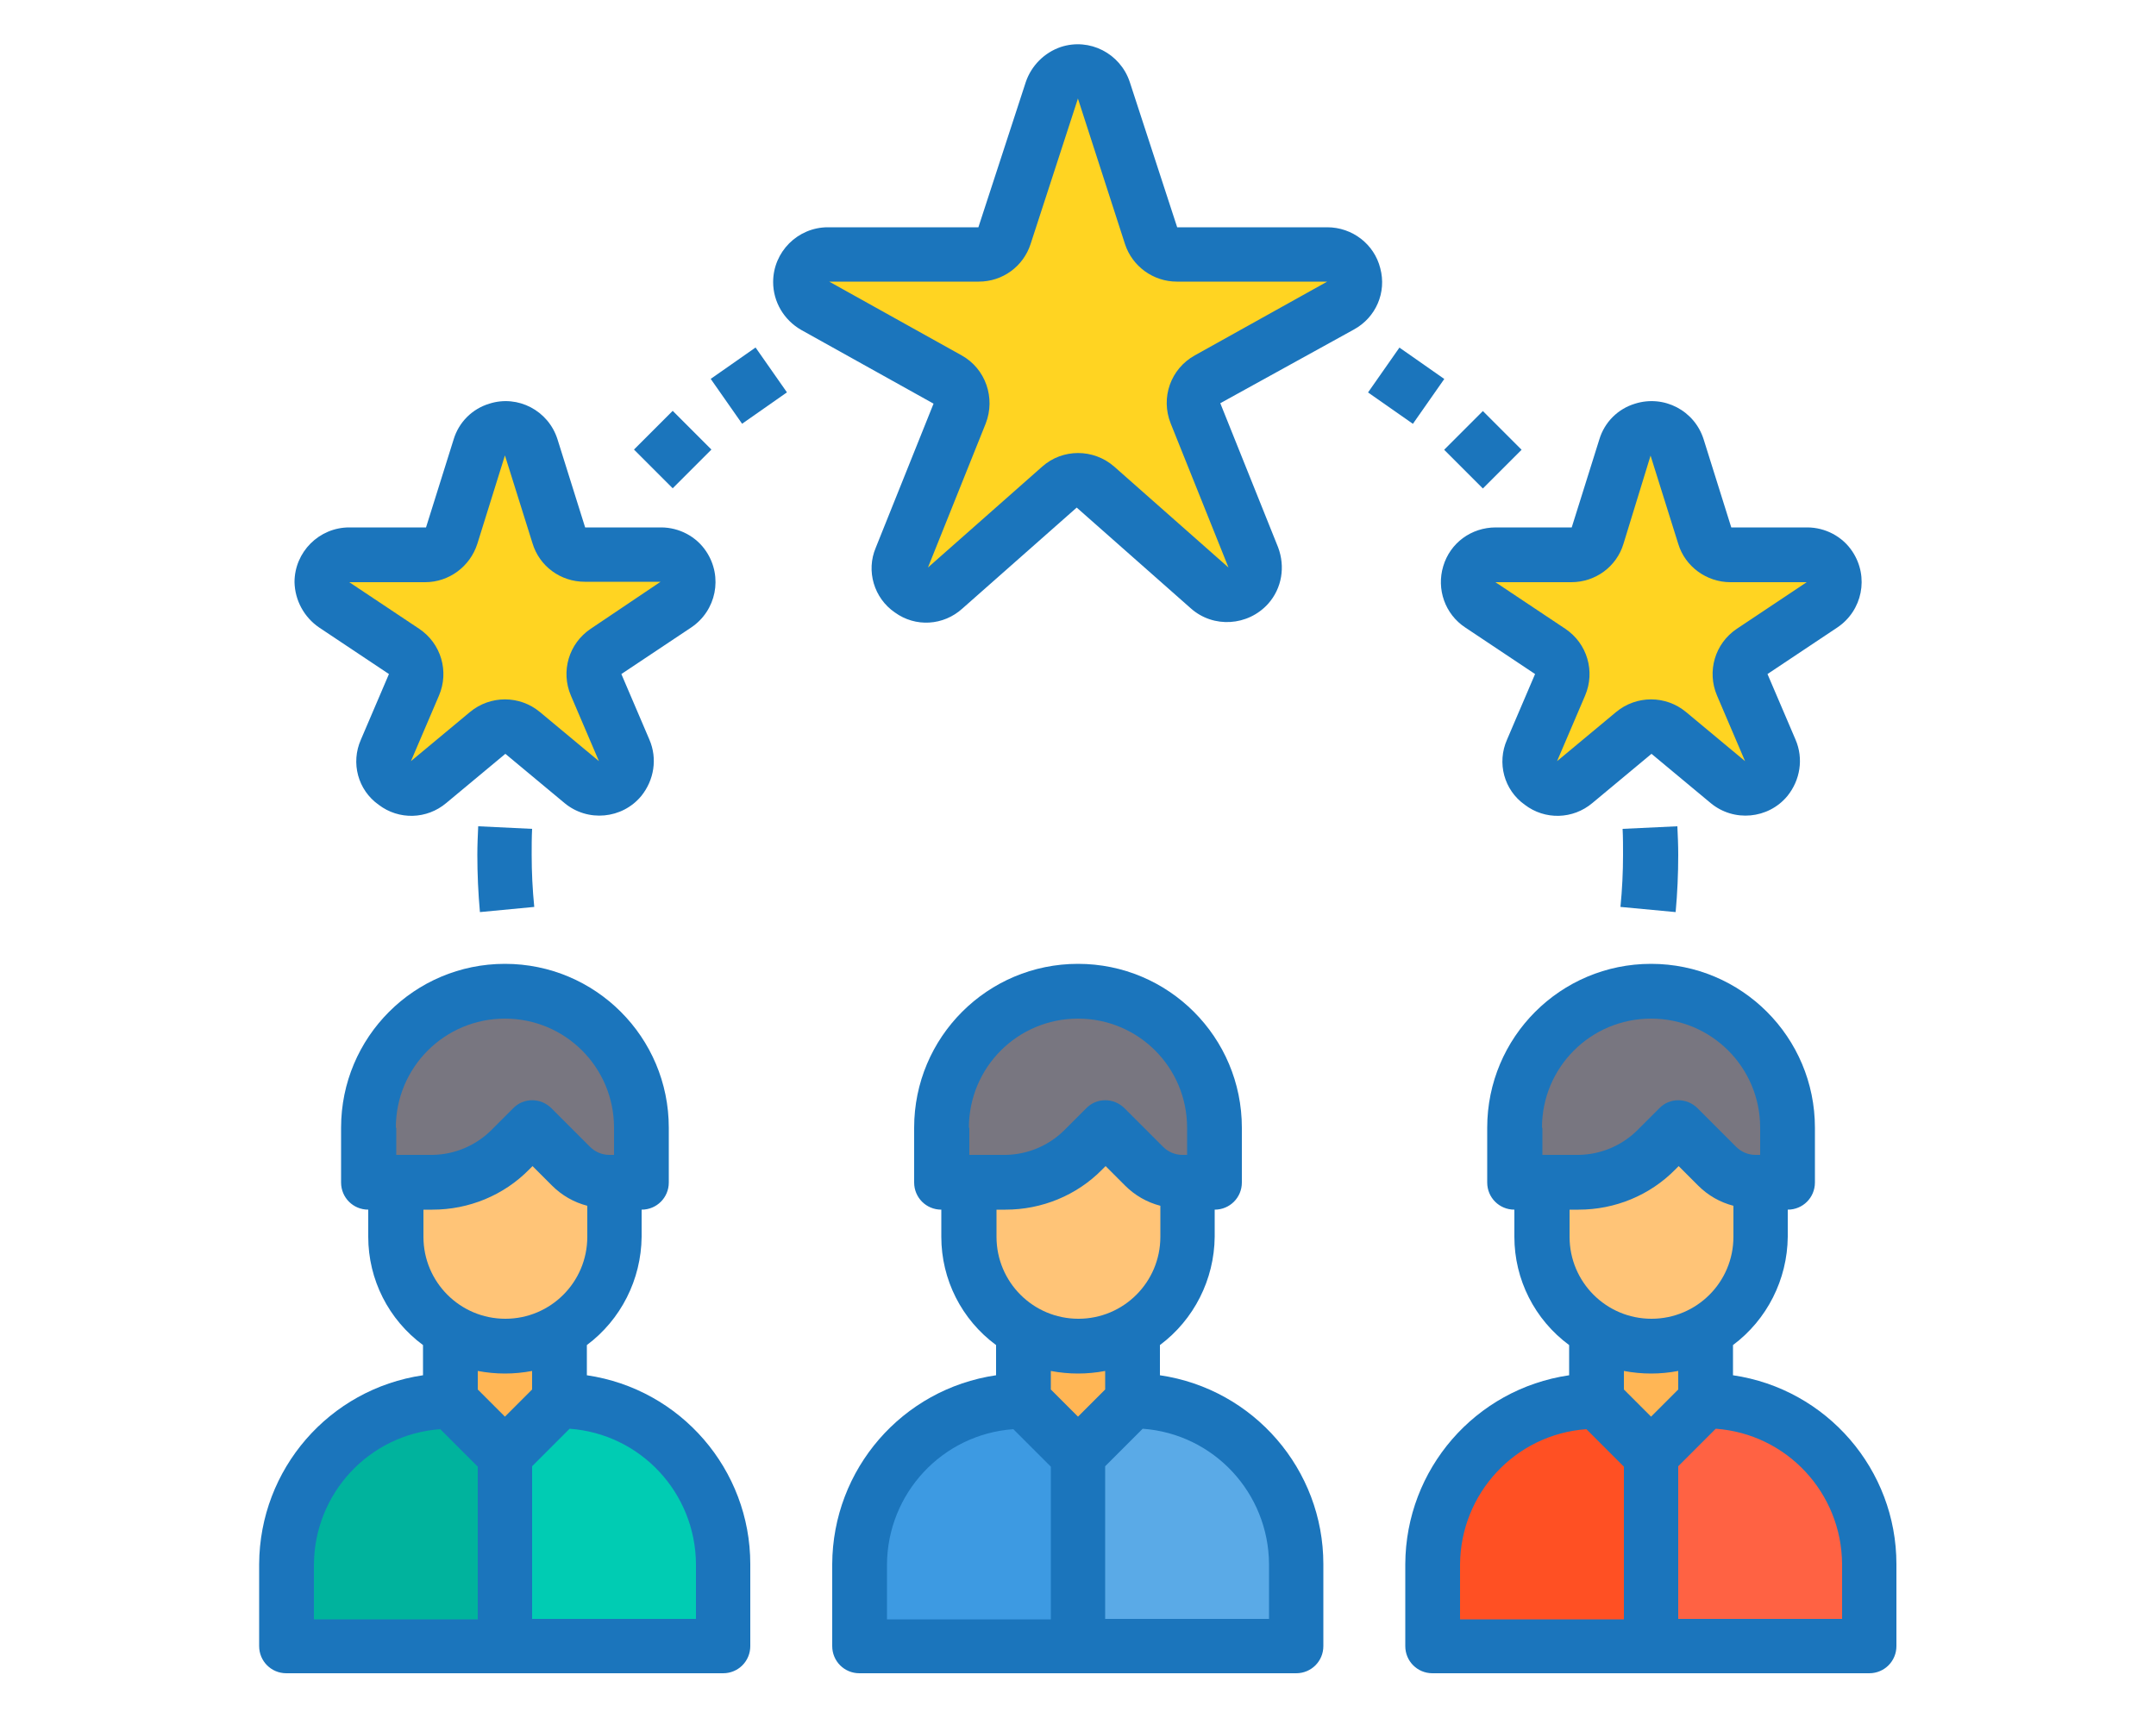 <?xml version="1.0" encoding="utf-8"?>
<!-- Generator: Adobe Illustrator 24.0.0, SVG Export Plug-In . SVG Version: 6.00 Build 0)  -->
<svg version="1.1" id="Layer_1" xmlns="http://www.w3.org/2000/svg" xmlns:xlink="http://www.w3.org/1999/xlink" x="0px" y="0px"
	 viewBox="0 0 500 400" style="enable-background:new 0 0 500 400;" xml:space="preserve">
<style type="text/css">
	.st0{fill:#FF6243;}
	.st1{fill:#FF5023;}
	.st2{fill:#00CCB3;}
	.st3{fill:#00B39D;}
	.st4{fill:#5AAAE7;}
	.st5{fill:#3D9AE2;}
	.st6{fill:#FFD422;}
	.st7{fill:#FFB655;}
	.st8{fill:#787680;}
	.st9{fill:#FFC477;}
	.st10{fill:#1B75BC;}
</style>
<g id="Rating">
	<path class="st0" d="M395.6,324.8c21,0,38,17,38,38v19h-50.6v-44.3L395.6,324.8z"/>
	<path class="st1" d="M382.9,337.5v44.3h-50.6v-19c0-21,17-38,38-38L382.9,337.5z"/>
	<path class="st2" d="M129.8,324.8c21,0,38,17,38,38v19h-50.6v-44.3L129.8,324.8z"/>
	<path class="st3" d="M117.1,337.5v44.3H66.5v-19c0-21,17-38,38-38L117.1,337.5z"/>
	<path class="st4" d="M262.7,324.8c21,0,38,17,38,38v19H250v-44.3L262.7,324.8z"/>
	<path class="st5" d="M250,337.5v44.3h-50.6v-19c0-21,17-38,38-38L250,337.5z"/>
	<path class="st6" d="M123.1,103.8l6.4,20.4c0.8,2.7,3.3,4.4,6.1,4.4h17.6c3.5,0,6.3,2.9,6.3,6.4c0,2.1-1.1,4-2.8,5.2L140.5,151
		c-2.5,1.7-3.5,4.9-2.3,7.7l6.5,15.3c1.4,3.2-0.1,6.9-3.3,8.3c-2.2,0.9-4.7,0.6-6.5-1l-13.7-11.4c-2.3-2-5.8-2-8.1,0l-13.7,11.4
		c-2.7,2.2-6.7,1.9-8.9-0.8c-1.5-1.8-1.9-4.3-1-6.5l6.5-15.3c1.2-2.8,0.2-6-2.3-7.7l-16.2-10.8c-2.9-1.9-3.7-5.9-1.7-8.8
		c1.2-1.7,3.1-2.8,5.2-2.8h17.6c2.8,0,5.2-1.8,6.1-4.4l6.4-20.4c1-3.3,4.5-5.2,7.8-4.2C120.9,100.2,122.5,101.7,123.1,103.8z"/>
	<path class="st6" d="M388.9,103.8l6.4,20.4c0.8,2.7,3.3,4.4,6.1,4.4H419c3.5,0,6.3,2.9,6.3,6.4c0,2.1-1.1,4-2.8,5.2L406.2,151
		c-2.5,1.7-3.5,4.9-2.3,7.7l6.5,15.3c1.4,3.2-0.1,6.9-3.3,8.3c-2.2,0.9-4.7,0.6-6.5-1l-13.7-11.4c-2.3-2-5.8-2-8.1,0l-13.7,11.4
		c-2.7,2.2-6.7,1.9-8.9-0.8c-1.5-1.8-1.9-4.3-1-6.5l6.5-15.3c1.2-2.8,0.2-6-2.3-7.7l-16.2-10.8c-2.9-1.9-3.7-5.9-1.7-8.8
		c1.2-1.7,3.1-2.8,5.2-2.8h17.6c2.8,0,5.2-1.8,6.1-4.4l6.4-20.4c1-3.3,4.5-5.2,7.8-4.2C386.7,100.2,388.3,101.7,388.9,103.8z"/>
	<path class="st6" d="M256,20.9L267,54.6c0.9,2.6,3.3,4.3,6,4.4h34.9c3.5,0,6.3,2.9,6.3,6.3c0,2.3-1.2,4.4-3.2,5.5l-30.8,17.1
		c-2.8,1.6-4,4.9-2.8,7.9l13.4,33.4c1.3,3.2-0.3,6.9-3.5,8.2c-2.2,0.9-4.7,0.4-6.5-1.1L254.2,113c-2.4-2.2-6-2.2-8.4,0l-26.5,23.4
		c-2.6,2.3-6.6,2.1-8.9-0.6c-1.6-1.8-2-4.3-1.1-6.5l13.4-33.4c1.2-3,0-6.4-2.8-7.9l-30.8-17.1c-3-1.7-4.1-5.6-2.4-8.6
		c1.1-2,3.2-3.2,5.5-3.2H227c2.7,0,5.1-1.8,6-4.4L244,20.9c1.1-3.3,4.7-5.1,8-4C253.9,17.5,255.4,19,256,20.9z"/>
	<path class="st7" d="M129.8,308.7v16.1l-12.7,12.7l-12.7-12.7v-16.1C112.3,313.3,121.9,313.3,129.8,308.7z"/>
	<path class="st8" d="M148.7,261.5v12.7h-7.4c-3.4,0-6.6-1.3-9-3.7l-8.9-8.9l-5.3,5.3c-4.8,4.7-11.2,7.4-17.9,7.4H85.5v-12.7
		c0-17.5,14.2-31.6,31.6-31.6S148.7,244,148.7,261.5z"/>
	<path class="st9" d="M142.4,274.2v12.7c0,14-11.3,25.3-25.2,25.3c-4.5,0-8.9-1.2-12.7-3.4c-1.9-1.1-3.7-2.4-5.3-4
		c-4.7-4.8-7.4-11.2-7.4-17.9v-12.7h8.5c6.7,0,13.2-2.7,17.9-7.4l5.3-5.3l8.9,8.9c2.4,2.4,5.6,3.7,9,3.7H142.4z"/>
	<path class="st7" d="M262.7,308.7v16.1L250,337.5l-12.7-12.7v-16.1C245.2,313.3,254.8,313.3,262.7,308.7z"/>
	<path class="st8" d="M281.6,261.5v12.7h-7.4c-3.4,0-6.6-1.3-9-3.7l-8.9-8.9l-5.3,5.3c-4.8,4.7-11.2,7.4-17.9,7.4h-14.8v-12.7
		c0-17.5,14.2-31.6,31.6-31.6S281.6,244,281.6,261.5z"/>
	<path class="st9" d="M275.3,274.2v12.7c0,14-11.3,25.3-25.2,25.3c-4.5,0-8.9-1.2-12.7-3.4c-1.9-1.1-3.7-2.4-5.3-4
		c-4.7-4.8-7.4-11.2-7.4-17.9v-12.7h8.5c6.7,0,13.2-2.7,17.9-7.4l5.3-5.3l8.9,8.9c2.4,2.4,5.6,3.7,9,3.7H275.3z"/>
	<path class="st7" d="M395.6,308.7v16.1l-12.7,12.7l-12.7-12.7v-16.1C378.1,313.3,387.7,313.3,395.6,308.7z"/>
	<path class="st8" d="M414.5,261.5v12.7h-7.4c-3.4,0-6.6-1.3-9-3.7l-8.9-8.9l-5.3,5.3c-4.8,4.7-11.2,7.4-17.9,7.4h-14.8v-12.7
		c0-17.5,14.2-31.6,31.6-31.6S414.5,244,414.5,261.5z"/>
	<path class="st9" d="M408.2,274.2v12.7c0,14-11.3,25.3-25.2,25.3c-4.5,0-8.9-1.2-12.7-3.4c-1.9-1.1-3.7-2.4-5.3-4
		c-4.7-4.8-7.4-11.2-7.4-17.9v-12.7h8.5c6.7,0,13.2-2.7,17.9-7.4l5.3-5.3l8.9,8.9c2.4,2.4,5.6,3.7,9,3.7H408.2z"/>
	<path class="st10" d="M269,318.9v-7c7.9-5.9,12.6-15.2,12.7-25.1v-6.3c3.5,0,6.3-2.8,6.3-6.3v-12.7c0-21-17-38-38-38s-38,17-38,38
		v12.7c0,3.5,2.8,6.3,6.3,6.3v6.3c0,9.9,4.7,19.2,12.7,25.1v7c-21.8,3.2-37.9,21.8-38,43.8v19c0,3.5,2.8,6.3,6.3,6.3h101.3
		c3.5,0,6.3-2.8,6.3-6.3v-19C306.9,340.8,290.8,322.1,269,318.9z M224.7,261.5c0-14,11.3-25.3,25.3-25.3s25.3,11.3,25.3,25.3v6.3
		h-1.1c-1.7,0-3.3-0.7-4.5-1.9l-8.9-8.9c-2.5-2.5-6.5-2.5-8.9,0l-5.2,5.2c-3.6,3.5-8.4,5.5-13.4,5.6h-8.5V261.5z M233.2,280.5
		c8.4,0,16.5-3.3,22.4-9.3l0.8-0.8l4.5,4.5c2.3,2.3,5.1,3.9,8.2,4.7v7.2c0,10.5-8.5,19-19,19c-10.5,0-19-8.5-19-19v-6.3H233.2z
		 M250,318.5c2.1,0,4.2-0.2,6.3-0.6v4.3l-6.3,6.3l-6.3-6.3v-4.3C245.8,318.3,247.9,318.5,250,318.5z M205.7,362.8
		c0.1-16.5,12.8-30.2,29.3-31.4l8.7,8.7v35.4h-38V362.8z M294.3,375.4h-38v-35.4l8.7-8.7c16.5,1.2,29.2,14.9,29.3,31.4V375.4z"/>
	<path class="st10" d="M401.9,318.9v-7c7.9-5.9,12.6-15.2,12.7-25.1v-6.3c3.5,0,6.3-2.8,6.3-6.3v-12.7c0-21-17-38-38-38
		c-21,0-38,17-38,38v12.7c0,3.5,2.8,6.3,6.3,6.3v6.3c0,9.9,4.7,19.2,12.7,25.1v7c-21.8,3.2-37.9,21.8-38,43.8v19
		c0,3.5,2.8,6.3,6.3,6.3h101.3c3.5,0,6.3-2.8,6.3-6.3v-19C439.8,340.8,423.7,322.1,401.9,318.9z M357.6,261.5
		c0-14,11.3-25.3,25.3-25.3c14,0,25.3,11.3,25.3,25.3v6.3h-1.1c-1.7,0-3.3-0.7-4.5-1.9l-8.9-8.9c-2.5-2.5-6.5-2.5-8.9,0l-5.2,5.2
		c-3.6,3.5-8.4,5.5-13.4,5.6h-8.5V261.5z M366.1,280.5c8.4,0,16.5-3.3,22.4-9.3l0.8-0.8l4.5,4.5c2.3,2.3,5.1,3.9,8.2,4.7v7.2
		c0,10.5-8.5,19-19,19s-19-8.5-19-19v-6.3H366.1z M382.9,318.5c2.1,0,4.2-0.2,6.3-0.6v4.3l-6.3,6.3l-6.3-6.3v-4.3
		C378.7,318.3,380.8,318.5,382.9,318.5z M338.6,362.8c0.1-16.5,12.8-30.2,29.3-31.4l8.7,8.7v35.4h-38V362.8z M427.2,375.4h-38v-35.4
		l8.7-8.7c16.5,1.2,29.2,14.9,29.3,31.4V375.4z"/>
	<path class="st10" d="M136.1,318.9v-7c7.9-5.9,12.6-15.2,12.7-25.1v-6.3c3.5,0,6.3-2.8,6.3-6.3v-12.7c0-21-17-38-38-38
		s-38,17-38,38v12.7c0,3.5,2.8,6.3,6.3,6.3v6.3c0,9.9,4.7,19.2,12.7,25.1v7c-21.8,3.2-37.9,21.8-38,43.8v19c0,3.5,2.8,6.3,6.3,6.3
		h101.3c3.5,0,6.3-2.8,6.3-6.3v-19C174,340.8,157.9,322.1,136.1,318.9z M91.8,261.5c0-14,11.3-25.3,25.3-25.3s25.3,11.3,25.3,25.3
		v6.3h-1.1c-1.7,0-3.3-0.7-4.5-1.9l-8.9-8.9c-2.5-2.5-6.5-2.5-8.9,0l-5.2,5.2c-3.6,3.5-8.4,5.5-13.4,5.6h-8.5V261.5z M100.3,280.5
		c8.4,0,16.5-3.3,22.4-9.3l0.8-0.8l4.5,4.5c2.3,2.3,5.1,3.9,8.2,4.7v7.2c0,10.5-8.5,19-19,19s-19-8.5-19-19v-6.3H100.3z
		 M117.1,318.5c2.1,0,4.2-0.2,6.3-0.6v4.3l-6.3,6.3l-6.3-6.3v-4.3C112.9,318.3,115,318.5,117.1,318.5z M72.8,362.8
		c0.1-16.5,12.8-30.2,29.3-31.4l8.7,8.7v35.4h-38V362.8z M161.4,375.4h-38v-35.4l8.7-8.7c16.5,1.2,29.2,14.9,29.3,31.4V375.4z"/>
	<path class="st10" d="M320.1,62.2c-1.4-5.6-6.5-9.5-12.3-9.5H273L262,19c-2.2-6.6-9.3-10.3-16-8.1c-3.8,1.3-6.8,4.3-8.1,8.1
		l-11,33.7h-34.9c-7,0-12.7,5.7-12.7,12.7c0,4.6,2.5,8.8,6.5,11.1l30.7,17.1l-13.4,33.4c-2.3,5.4-0.4,11.7,4.4,15
		c4.8,3.5,11.3,3.1,15.7-0.9l26.5-23.4l26.5,23.4c5.2,4.6,13.2,4.1,17.9-1.1c3.2-3.6,4-8.6,2.3-13.1l-13.4-33.4L314,76.4
		C319.1,73.6,321.6,67.8,320.1,62.2z M277.1,82.4c-5.6,3.1-8,9.8-5.6,15.8l13.4,33.4l-26.5-23.4c-4.8-4.2-12-4.2-16.7,0l-26.5,23.4
		l13.4-33.4c2.3-5.9,0-12.7-5.6-15.8l-30.7-17.1H227c5.5,0,10.3-3.5,12-8.7l11-33.8v0.1l10.9,33.7c1.7,5.2,6.6,8.7,12,8.7h34.9
		L277.1,82.4z"/>
	<path class="st10" d="M334.7,131.3c-1.6,5.3,0.4,11.1,5.1,14.2l16.2,10.8l-6.5,15.2c-2.4,5.4-0.7,11.7,4.1,15.1
		c4.7,3.6,11.2,3.4,15.7-0.4l13.7-11.4l13.7,11.4c5.4,4.5,13.4,3.7,17.8-1.6c3-3.7,3.8-8.7,1.9-13.1l-6.5-15.2l16.2-10.8
		c5.8-3.9,7.4-11.7,3.5-17.6c-2.3-3.5-6.3-5.6-10.5-5.6h-17.6l-6.4-20.4c-2.1-6.7-9.2-10.4-15.9-8.3c-4,1.2-7.1,4.3-8.3,8.3
		l-6.4,20.4h-17.6C341.2,122.3,336.3,125.9,334.7,131.3z M376.5,126.1l6.3-20.5l0,0.1l0,0l6.4,20.4c1.6,5.3,6.6,8.9,12.1,8.9H419
		l-16.2,10.8c-5.1,3.4-7,9.9-4.6,15.5l6.5,15.2L391,165.1c-4.7-3.9-11.5-3.9-16.2,0l-13.7,11.4l6.5-15.2c2.4-5.6,0.5-12.1-4.6-15.5
		L346.8,135h17.6C370,135,374.9,131.4,376.5,126.1L376.5,126.1z"/>
	<path class="st10" d="M74,145.5l16.2,10.8l-6.5,15.2c-2.4,5.4-0.7,11.7,4.1,15.1c4.7,3.6,11.2,3.4,15.7-0.4l13.7-11.4l13.7,11.4
		c5.4,4.5,13.4,3.7,17.8-1.6c3-3.7,3.8-8.7,1.9-13.1l-6.5-15.2l16.2-10.8c5.8-3.9,7.4-11.7,3.5-17.6c-2.3-3.5-6.3-5.6-10.5-5.6
		h-17.6l-6.4-20.4c-2.1-6.7-9.2-10.4-15.8-8.3c-4,1.2-7.1,4.3-8.3,8.3l-6.4,20.4H81c-7,0-12.7,5.7-12.7,12.7
		C68.4,139.2,70.5,143.1,74,145.5L74,145.5z M98.6,135c5.5,0,10.4-3.6,12.1-8.9l6.4-20.5l6.4,20.4c1.6,5.3,6.5,8.9,12.1,8.9h17.6
		L137,145.8c-5.1,3.4-7,9.9-4.6,15.5l6.5,15.2l-13.7-11.4c-4.7-3.9-11.5-3.9-16.2,0l-13.7,11.4l6.5-15.2c2.4-5.6,0.5-12.1-4.6-15.5
		L81,135H98.6z"/>
	<path class="st10" d="M110.9,191.6c-0.1,2.2-0.2,4.4-0.2,6.6c0,4.4,0.2,8.9,0.6,13.3l12.6-1.2c-0.4-4-0.6-8-0.6-12.1c0-2,0-4,0.1-6
		L110.9,191.6z"/>
	<path class="st10" d="M388.6,211.5c0.4-4.4,0.6-8.8,0.6-13.3c0-2.2-0.1-4.4-0.2-6.6l-12.7,0.6c0.1,2,0.1,4,0.1,6
		c0,4-0.2,8.1-0.6,12.1L388.6,211.5z"/>
	
		<rect x="167.4" y="83" transform="matrix(0.819 -0.573 0.573 0.819 -19.838 115.8)" class="st10" width="12.7" height="12.7"/>
	
		<rect x="149.7" y="97.9" transform="matrix(0.707 -0.707 0.707 0.707 -28.026 140.868)" class="st10" width="12.7" height="12.7"/>
	
		<rect x="337.6" y="97.9" transform="matrix(0.707 -0.707 0.707 0.707 27.019 273.762)" class="st10" width="12.7" height="12.7"/>
	
		<rect x="319.9" y="83" transform="matrix(0.573 -0.819 0.819 0.573 65.985 305.441)" class="st10" width="12.7" height="12.7"/>
</g>
</svg>
